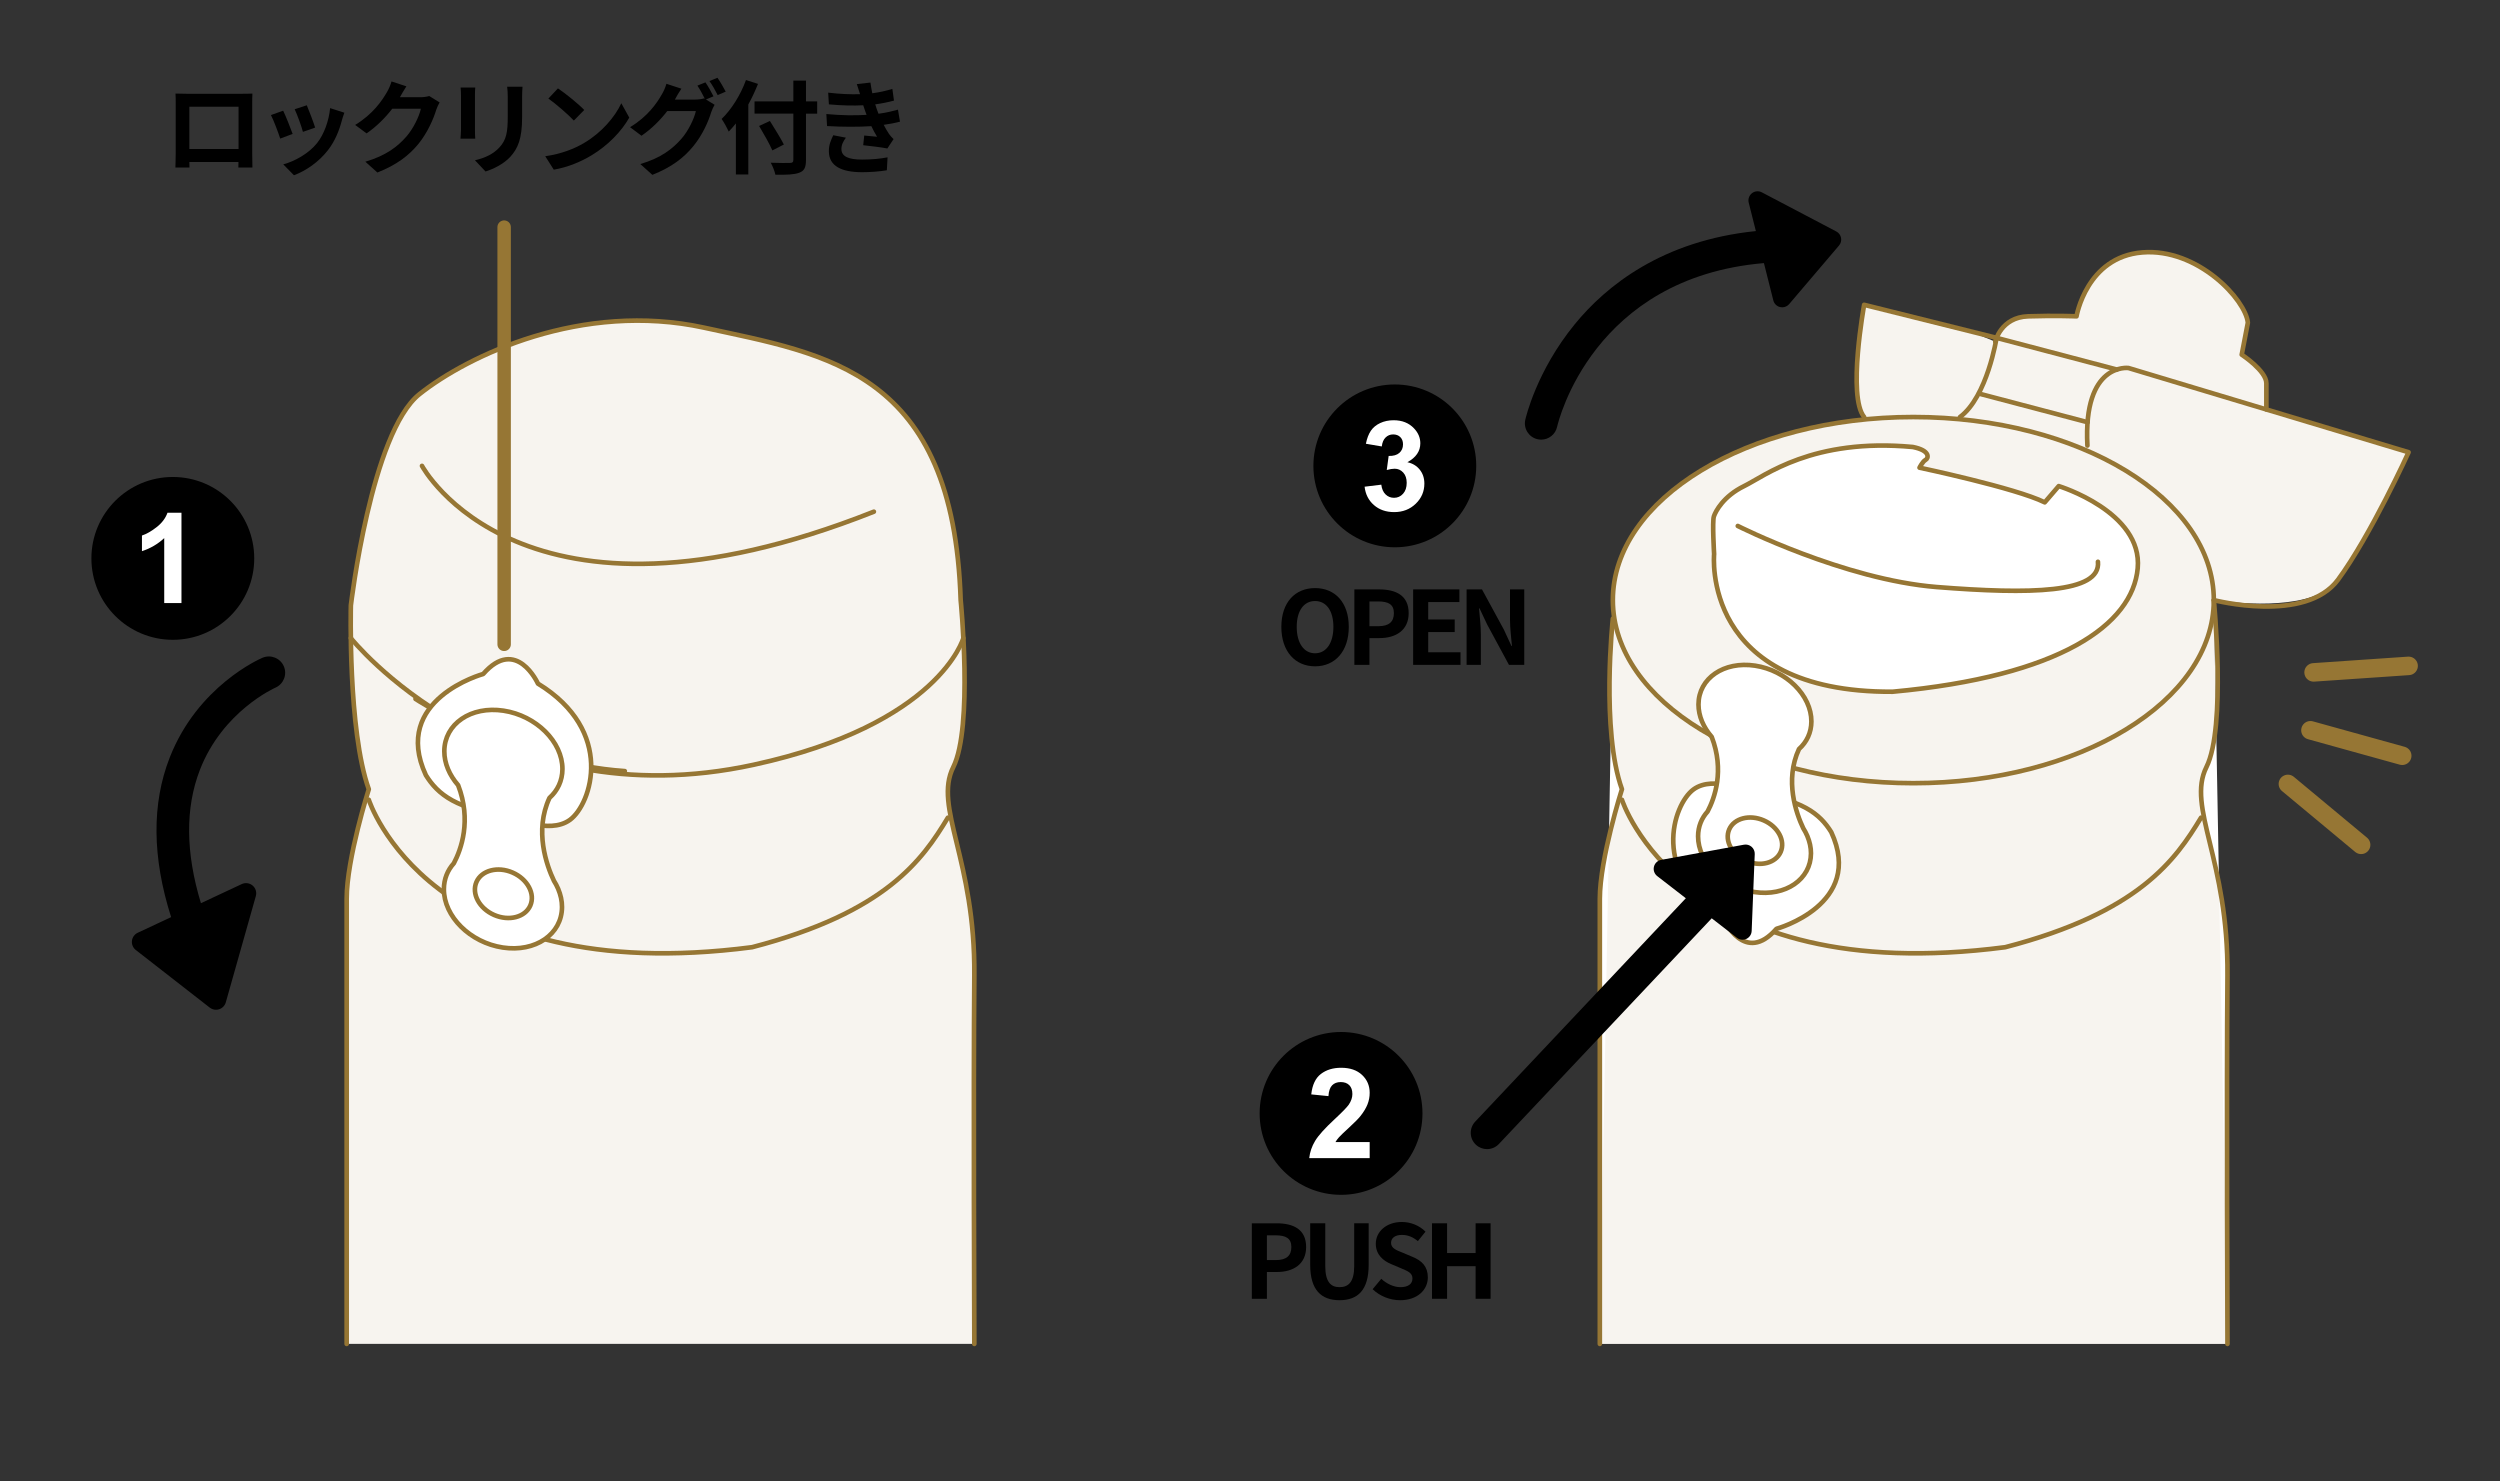 <?xml version="1.0" encoding="UTF-8"?>
<svg id="_レイヤー_2" data-name="レイヤー 2" xmlns="http://www.w3.org/2000/svg" viewBox="0 0 540 320">
  <rect x="0" y="0" width="540" height="320" fill="#333333" stroke="none"/>
  <defs>
    <style>
      .cls-1 {
        stroke-width: 2.903px;
      }

      .cls-1, .cls-2, .cls-3, .cls-4, .cls-5 {
        stroke: #967634;
        stroke-linecap: round;
        stroke-linejoin: round;
      }

      .cls-1, .cls-4, .cls-5, .cls-6 {
        fill: none;
      }

      .cls-2, .cls-7 {
        fill: #fff;
      }

      .cls-8, .cls-9, .cls-6, .cls-7 {
        stroke-width: 0px;
      }

      .cls-8, .cls-3 {
        fill: #f7f4ef;
      }

      .cls-5 {
        stroke-width: 4px;
      }
    </style>
  </defs>
  <g id="_レイアウト" data-name="レイアウト">
    <g>
      <path class="cls-8" d="m489.534,88.447v-5.659c0-2.692-5.323-6.18-5.323-6.18l1.326-6.9c-.449-4.929-10.789-16.166-22.815-15.182-12.026.986-14.195,13.801-14.195,13.801,0,0-4.534-.196-10.449,0-5.915.198-7.098,5.475-7.098,5.475l-4.438-1.819-23.884-6.141s-3.64,19.816,0,24.238l.213.514c-30.895,3.034-54.495,19.35-54.495,39.03,0,1.275.108,2.535.302,3.779l-.302.225s-2.584,24.111,1.965,36.848c0,0-1.227,3.861-2.437,8.789l-2.34,14.867v96.149h135.57s-.228-54.521,0-79.542c.158-17.42-4.193-28.216-5.4-36.09l1.908-11.921c.476-1.838.804-4.021,1.021-6.378l-.479-26.725c6.287.895,21.936,2.221,26.833-4.414,7.051-9.554,15.24-27.523,15.24-27.523l-30.723-9.24Z"/>
      <ellipse class="cls-4" cx="413.28" cy="129.624" rx="64.904" ry="39.544"/>
      <path class="cls-2" d="m444.687,104.996s18.159,5.556,17.06,17.742c-1.099,12.186-16.772,23.343-52.939,26.674-41.517.244-38.558-29.729-38.558-29.729,0,0-.427-7.041-.046-8.159.381-1.118,2.058-4.339,6.528-6.528,4.471-2.189,14.753-10.459,36.435-8.448,3.912.782,3.383,2.459,2.753,2.794s-1.301,1.676-1.301,1.676c0,0,20.676,4.359,27.047,7.488l3.021-3.511Z"/>
      <path class="cls-4" d="m402.658,90.081c-3.639-4.422,0-24.239,0-24.239l28.6,7.133s-1.986,12.683-7.9,17.105"/>
      <path class="cls-4" d="m450.88,96.235c-.947-18.044,8.871-16.745,8.871-16.745l60.506,18.197s-8.189,17.97-15.24,27.523c-7.051,9.554-26.833,4.414-26.833,4.414"/>
      <path class="cls-4" d="m430.98,73.803s1.183-5.278,7.097-5.476c5.915-.197,10.449,0,10.449,0,0,0,2.169-12.815,14.195-13.801,12.026-.986,22.367,10.252,22.815,15.181l-1.326,6.9s5.323,3.488,5.323,6.18v5.659"/>
      <path class="cls-2" d="m348.375,133.627s-2.584,24.111,1.965,36.849c0,0-4.777,15.013-4.777,23.656v96.148"/>
      <path class="cls-2" d="m478.184,129.624s2.722,27.432-1.6,36.075c-4.322,8.644,4.777,20.017,4.549,45.038-.227,25.021,0,79.543,0,79.543"/>
      <path class="cls-4" d="m350.34,172.751s12.966,40.944,82.798,31.845c28.888-7.506,36.792-18.88,42.28-27.978"/>
      <path class="cls-4" d="m375.362,113.61s22.974,11.601,42.991,13.193c20.017,1.592,35.485,1.365,34.802-5.459"/>
      <path class="cls-3" d="m74.883,290.281v-96.148c0-8.644,4.777-23.656,4.777-23.656-4.549-12.738-3.872-39.717-3.872-39.717,0,0,4.399-37.335,14.828-45.632,10.429-8.297,35.031-20.124,61.505-14.344,26.474,5.78,53.806,9.215,55.383,58.841,0,0,2.722,27.432-1.6,36.075-4.322,8.644,4.777,20.017,4.549,45.038-.227,25.021,0,79.543,0,79.543"/>
      <path class="cls-4" d="m79.66,172.751s12.966,40.944,82.798,31.845c28.888-7.506,36.792-18.88,42.28-27.978"/>
      <line class="cls-2" x1="431.257" y1="72.976" x2="457.249" y2="79.826"/>
      <line class="cls-2" x1="427.877" y1="85.127" x2="450.914" y2="91.199"/>
      <g>
        <line class="cls-5" x1="499.735" y1="145.235" x2="520.257" y2="143.831"/>
        <line class="cls-5" x1="499.056" y1="157.74" x2="518.878" y2="163.241"/>
        <line class="cls-5" x1="494.186" y1="169.329" x2="510.002" y2="182.482"/>
      </g>
      <path class="cls-4" d="m91.15,100.63s21.393,40.112,97.606,9.894"/>
      <path class="cls-4" d="m75.775,137.824s31.42,39.465,87.042,27.359c40.109-8.73,45.272-27.359,45.272-27.359"/>
      <path class="cls-4" d="m89.751,150.974s21.418,14.005,45.205,15.583"/>
      <g>
        <path class="cls-9" d="m276.771,135.411c0-5.303,2.97-8.384,7.283-8.384,4.312,0,7.282,3.103,7.282,8.384,0,5.28-2.97,8.515-7.282,8.515-4.313,0-7.283-3.234-7.283-8.515Zm11.243,0c0-3.499-1.54-5.589-3.96-5.589-2.421,0-3.961,2.09-3.961,5.589,0,3.477,1.54,5.698,3.961,5.698,2.42,0,3.96-2.222,3.96-5.698Z"/>
        <path class="cls-9" d="m292.544,127.313h5.347c3.609,0,6.381,1.276,6.381,5.127,0,3.719-2.794,5.391-6.292,5.391h-2.179v5.787h-3.257v-16.305Zm5.215,7.943c2.244,0,3.322-.946,3.322-2.816,0-1.893-1.188-2.53-3.432-2.53h-1.849v5.347h1.958Z"/>
        <path class="cls-9" d="m305.238,127.313h9.99v2.729h-6.733v3.763h5.721v2.729h-5.721v4.356h6.975v2.729h-10.231v-16.305Z"/>
        <path class="cls-9" d="m316.788,127.313h3.323l4.73,8.691,1.628,3.521h.11c-.154-1.694-.418-3.851-.418-5.698v-6.514h3.08v16.305h-3.301l-4.708-8.713-1.65-3.499h-.11c.154,1.761.396,3.807.396,5.677v6.535h-3.081v-16.305Z"/>
      </g>
      <g>
        <path class="cls-9" d="m270.396,264.233h5.347c3.609,0,6.382,1.276,6.382,5.127,0,3.719-2.795,5.391-6.293,5.391h-2.179v5.787h-3.257v-16.305Zm5.215,7.943c2.244,0,3.322-.946,3.322-2.816,0-1.893-1.188-2.53-3.432-2.53h-1.849v5.347h1.958Z"/>
        <path class="cls-9" d="m283.002,273.21v-8.978h3.257v9.264c0,3.389,1.188,4.532,3.08,4.532,1.937,0,3.169-1.144,3.169-4.532v-9.264h3.124v8.978c0,5.413-2.311,7.635-6.293,7.635-3.96,0-6.337-2.222-6.337-7.635Z"/>
        <path class="cls-9" d="m296.488,278.469l1.87-2.244c1.167,1.078,2.707,1.804,4.137,1.804,1.694,0,2.597-.726,2.597-1.87,0-1.21-.99-1.584-2.442-2.2l-2.179-.924c-1.649-.683-3.3-2.003-3.3-4.379,0-2.662,2.332-4.709,5.633-4.709,1.892,0,3.784.749,5.104,2.091l-1.65,2.046c-1.034-.857-2.112-1.342-3.454-1.342-1.431,0-2.333.638-2.333,1.716,0,1.166,1.145,1.585,2.531,2.135l2.134.902c1.98.813,3.278,2.068,3.278,4.422,0,2.663-2.222,4.929-5.984,4.929-2.179,0-4.356-.857-5.941-2.376Z"/>
        <path class="cls-9" d="m309.313,264.233h3.257v6.425h6.161v-6.425h3.234v16.305h-3.234v-7.041h-6.161v7.041h-3.257v-16.305Z"/>
      </g>
      <g>
        <circle class="cls-9" cx="37.329" cy="120.613" r="17.586"/>
        <path class="cls-7" d="m39.198,130.267h-3.725v-14.037c-1.361,1.272-2.965,2.214-4.812,2.823v-3.38c.972-.318,2.028-.921,3.168-1.81,1.14-.888,1.922-1.924,2.346-3.108h3.022v19.512Z"/>
      </g>
      <g>
        <circle class="cls-9" cx="301.281" cy="100.63" r="17.586"/>
        <path class="cls-7" d="m294.754,105.128l3.605-.438c.115.919.424,1.622.928,2.107.504.486,1.113.729,1.829.729.77,0,1.416-.292,1.942-.875.525-.583.788-1.37.788-2.359,0-.937-.252-1.679-.755-2.227-.504-.548-1.118-.822-1.843-.822-.478,0-1.047.093-1.71.278l.411-3.035c1.007.026,1.776-.192,2.307-.656.529-.464.795-1.08.795-1.849,0-.654-.194-1.176-.583-1.564-.39-.389-.906-.583-1.551-.583-.637,0-1.18.221-1.631.662-.45.442-.725,1.087-.821,1.936l-3.434-.583c.238-1.176.599-2.114,1.08-2.817.481-.702,1.153-1.254,2.016-1.656.861-.402,1.826-.604,2.896-.604,1.829,0,3.296.583,4.401,1.75.909.954,1.365,2.032,1.365,3.234,0,1.705-.933,3.066-2.797,4.082,1.113.239,2.003.773,2.671,1.604.667.83,1,1.833,1,3.009,0,1.705-.623,3.159-1.868,4.36-1.246,1.202-2.797,1.803-4.653,1.803-1.758,0-3.216-.506-4.374-1.518-1.157-1.012-1.829-2.335-2.015-3.97Z"/>
      </g>
      <g>
        <circle class="cls-9" cx="289.668" cy="240.497" r="17.586"/>
        <path class="cls-7" d="m295.852,246.69v3.46h-13.057c.142-1.308.565-2.547,1.272-3.718s2.104-2.725,4.188-4.659c1.68-1.564,2.709-2.625,3.089-3.182.513-.769.769-1.528.769-2.279,0-.831-.223-1.47-.669-1.916s-1.062-.669-1.85-.669c-.777,0-1.396.234-1.855.702-.46.469-.725,1.246-.795,2.333l-3.712-.371c.221-2.05.915-3.521,2.081-4.414,1.167-.893,2.625-1.339,4.374-1.339,1.918,0,3.425.518,4.521,1.551,1.096,1.034,1.644,2.32,1.644,3.857,0,.875-.157,1.708-.471,2.499s-.811,1.619-1.491,2.485c-.45.574-1.264,1.4-2.438,2.479-1.176,1.078-1.92,1.794-2.234,2.147-.313.354-.567.698-.762,1.033h7.396Z"/>
      </g>
      <g>
        <path class="cls-9" d="m40.241,20.254h12.102c.551,0,1.387,0,2.179-.044-.044.66-.044,1.475-.044,2.135v10.781c0,.858.044,2.971.044,3.059h-3.036c0-.044.021-.55.021-1.188h-10.605c.022.616.022,1.122.022,1.188h-3.037c0-.11.066-2.024.066-3.08v-10.76c0-.616,0-1.519-.044-2.135.902.022,1.738.044,2.332.044Zm.66,11.926h10.628v-9.131h-10.628v9.131Z"/>
        <path class="cls-9" d="m63.209,28.924l-2.684,1.012c-.374-1.188-1.475-4.114-2.003-5.083l2.641-.945c.55,1.122,1.606,3.784,2.046,5.017Zm10.65-2.971c-.572,2.223-1.497,4.511-2.993,6.447-2.046,2.64-4.796,4.488-7.371,5.456l-2.31-2.354c2.42-.639,5.479-2.311,7.305-4.599,1.496-1.871,2.553-4.797,2.816-7.548l3.08.99c-.264.704-.396,1.166-.527,1.606Zm-5.787,1.606l-2.641.924c-.264-1.078-1.232-3.74-1.782-4.885l2.618-.858c.418.946,1.496,3.807,1.805,4.819Z"/>
        <path class="cls-9" d="m86.442,20.893c-.022.044-.044.065-.066.109h4.423c.683,0,1.408-.109,1.914-.264l2.245,1.387c-.242.418-.551,1.034-.727,1.584-.594,1.958-1.849,4.885-3.828,7.349-2.091,2.553-4.753,4.577-8.89,6.205l-2.597-2.332c4.511-1.343,6.953-3.257,8.867-5.435,1.497-1.717,2.772-4.357,3.125-6.008h-6.183c-1.475,1.915-3.389,3.851-5.545,5.325l-2.465-1.826c3.851-2.354,5.765-5.192,6.865-7.085.33-.55.792-1.562.99-2.311l3.212,1.057c-.506.77-1.078,1.76-1.342,2.244Z"/>
        <path class="cls-9" d="m102.59,20.607v7.437c0,.551.021,1.408.065,1.915h-3.19c.022-.418.11-1.276.11-1.937v-7.415c0-.418-.022-1.188-.088-1.694h3.168c-.044.506-.065.99-.065,1.694Zm10.187.33v4.356c0,4.73-.924,6.777-2.552,8.581-1.452,1.585-3.74,2.663-5.347,3.169l-2.288-2.421c2.178-.506,3.96-1.342,5.28-2.772,1.519-1.649,1.805-3.3,1.805-6.732v-4.181c0-.88-.044-1.584-.133-2.2h3.323c-.044.616-.089,1.32-.089,2.2Z"/>
        <path class="cls-9" d="m126.196,30.86c3.763-2.222,6.623-5.588,8.009-8.559l1.717,3.103c-1.672,2.97-4.599,6.007-8.142,8.141-2.222,1.343-5.061,2.574-8.163,3.103l-1.848-2.904c3.432-.484,6.293-1.606,8.427-2.883Zm0-7.106l-2.244,2.288c-1.145-1.232-3.895-3.631-5.501-4.753l2.068-2.2c1.54,1.034,4.4,3.322,5.677,4.665Z"/>
        <path class="cls-9" d="m154.115,20.805l-1.629.682,1.871,1.145c-.242.418-.551,1.034-.727,1.584-.594,1.958-1.848,4.885-3.851,7.327-2.09,2.574-4.73,4.576-8.867,6.227l-2.597-2.332c4.489-1.342,6.932-3.257,8.867-5.457,1.497-1.694,2.772-4.356,3.125-5.984h-6.183c-1.475,1.914-3.389,3.851-5.567,5.324l-2.464-1.848c3.851-2.333,5.786-5.193,6.864-7.085.33-.528.793-1.541.99-2.289l3.234,1.057c-.527.77-1.1,1.76-1.342,2.244-.021.044-.044.066-.066.11h4.401c.682,0,1.43-.11,1.914-.265l.154.088c-.44-.88-1.057-2.046-1.606-2.838l1.738-.704c.55.792,1.342,2.2,1.738,3.015Zm2.641-1.013l-1.738.748c-.463-.924-1.167-2.2-1.782-3.036l1.738-.704c.571.814,1.386,2.223,1.782,2.992Z"/>
        <path class="cls-9" d="m163.728,18.121c-.595,1.474-1.276,2.971-2.091,4.444v15.116h-2.685v-11.023c-.506.638-1.034,1.232-1.54,1.761-.286-.639-1.078-2.091-1.54-2.729,2.09-2.003,4.093-5.171,5.259-8.405l2.597.836Zm12.783,6.425h-2.42v9.989c0,1.694-.396,2.377-1.452,2.772-1.078.418-2.729.462-5.149.44-.153-.748-.615-1.914-1.012-2.597,1.694.066,3.631.066,4.137.044.55,0,.748-.176.748-.66v-9.989h-8.384v-2.641h8.384v-4.488h2.729v4.488h2.42v2.641Zm-9.682,7.943c-.571-1.343-1.87-3.608-2.86-5.281l2.333-1.078c.99,1.606,2.354,3.763,3.014,5.083l-2.486,1.276Z"/>
        <path class="cls-9" d="m187.18,24.809c-.109-.264-.197-.527-.285-.77-.177-.506-.309-.925-.44-1.299-2.068.11-4.643.066-7.415-.197l-.154-2.53c2.618.308,4.863.396,6.887.33-.22-.704-.439-1.408-.704-2.179l2.949-.33c.109.792.241,1.562.396,2.311,1.519-.198,2.927-.506,4.335-.946l.352,2.53c-1.21.33-2.596.616-4.048.814.109.352.22.704.33,1.034.109.308.241.638.374.99,1.804-.221,3.124-.595,4.202-.881l.44,2.597c-1.013.264-2.2.506-3.521.682.374.704.748,1.387,1.144,1.959.286.418.595.748.99,1.122l-1.342,2.024c-1.232-.242-3.608-.528-5.215-.704l.22-2.091c.924.088,2.112.198,2.772.265-.462-.771-.88-1.541-1.232-2.289-2.706.177-6.249.177-9.571-.021l-.153-2.597c3.278.309,6.248.33,8.69.176Zm-5.435,7.371c0,1.629,1.54,2.289,4.444,2.289,2.091,0,3.961-.177,5.523-.484l-.154,2.794c-1.54.265-3.542.418-5.347.418-4.4,0-7.129-1.298-7.173-4.444-.044-1.408.439-2.486.946-3.542l2.729.527c-.528.727-.969,1.497-.969,2.442Z"/>
      </g>
      <g>
        <path class="cls-2" d="m378.036,171.272s-7.85-3.996-12.256-.746c-4.406,3.25-9.398,18.317,6.631,28.11,0,0,4.444,9.847,11.306,1.984,0,0,19.093-5.231,11.83-20.888-2.435-3.921-6.255-7.144-17.51-8.46Z"/>
        <path class="cls-2" d="m368.835,175.293c-1.287,1.422-2.043,3.247-2.05,5.332-.018,5.64,5.427,11.037,12.16,12.056,6.734,1.019,12.207-2.725,12.224-8.365.004-1.27-.282-2.525-.784-3.722l.01.002s-.021-.035-.03-.051c-.239-.563-.528-1.112-.864-1.643-1.504-3.174-4.083-10.313-.919-17.11,1.664-1.494,2.669-3.548,2.676-5.95.018-5.64-5.427-11.037-12.16-12.056-6.734-1.019-12.207,2.725-12.224,8.365-.008,2.506,1.067,4.962,2.851,7.01,2.814,7.264.627,13.257-.89,16.133Z"/>
        <ellipse class="cls-2" cx="379.067" cy="181.581" rx="4.772" ry="6.068" transform="translate(60.771 456.084) rotate(-66.37)"/>
      </g>
      <g>
        <path class="cls-2" d="m110.311,176.289s8.214,4.181,12.823.781c4.61-3.4,9.833-19.165-6.938-29.411,0,0-4.649-10.303-11.829-2.076,0,0-19.976,5.473-12.377,21.855,2.548,4.103,6.545,7.475,18.321,8.852Z"/>
        <path class="cls-2" d="m98.024,186.475c-1.346,1.488-2.138,3.398-2.145,5.579-.018,5.901,5.678,11.548,12.723,12.614,7.045,1.067,12.772-2.851,12.79-8.752.004-1.329-.295-2.642-.821-3.894l.011.002s-.022-.037-.032-.053c-.25-.589-.552-1.163-.904-1.719-1.574-3.32-4.272-10.79-.962-17.902,1.741-1.563,2.792-3.712,2.8-6.226.018-5.901-5.678-11.548-12.723-12.614-7.045-1.067-12.771,2.851-12.79,8.752-.008,2.622,1.117,5.192,2.983,7.335,2.944,7.6.656,13.871-.931,16.879Z"/>
        <ellipse class="cls-2" cx="108.729" cy="193.055" rx="4.993" ry="6.348" transform="translate(-111.72 215.286) rotate(-66.37)"/>
      </g>
      <line class="cls-1" x1="108.895" y1="139.176" x2="108.895" y2="49.057"/>
      <g>
        <path class="cls-9" d="m397.668,51.373c-.113-.589-.489-1.094-1.02-1.373l-16.091-8.457c-.688-.362-1.527-.285-2.141.196-.611.481-.884,1.278-.693,2.034l1.545,6.138c-20.204,2.062-32.329,11.811-39.128,20.133-8.271,10.124-10.586,20.214-10.681,20.639-.421,1.894.771,3.768,2.663,4.193.26.059.52.087.774.087,1.607,0,3.06-1.11,3.432-2.742.315-1.38,7.809-32.237,44.681-35.392l2.029,8.06c.181.717.746,1.272,1.466,1.44.149.035.3.052.449.052.571,0,1.124-.248,1.504-.694l10.775-12.659c.389-.457.549-1.065.435-1.655Z"/>
        <path class="cls-9" d="m56.699,142.075c-.568.242-13.993,6.097-20.037,21.549-3.919,10.02-3.804,21.584.302,34.474l-7.213,3.375c-.692.324-1.167.985-1.253,1.746s.23,1.511.834,1.981l15.973,12.443c.392.305.868.464,1.352.464.229,0,.461-.036.686-.109.695-.228,1.231-.787,1.431-1.491l6.488-22.953c.234-.829-.036-1.718-.692-2.274-.656-.558-1.577-.682-2.356-.316l-8.811,4.123c-3.32-10.901-3.411-20.557-.226-28.788,4.912-12.694,16.176-17.7,16.289-17.75,1.781-.764,2.609-2.825,1.851-4.61-.761-1.787-2.827-2.624-4.615-1.862Z"/>
        <path class="cls-9" d="m376.694,182.454l-17.88,3.279c-.766.141-1.378.719-1.562,1.476-.184.757.094,1.551.71,2.028l6.178,4.784-45.501,48.255c-1.333,1.414-1.268,3.641.146,4.975.68.641,1.547.959,2.413.959.936,0,1.869-.371,2.562-1.105l45.971-48.753,5.448,4.218c.353.272.779.413,1.209.413.283,0,.568-.061.834-.185.67-.312,1.109-.973,1.139-1.711l.663-16.611c.024-.6-.226-1.178-.679-1.57-.453-.394-1.055-.559-1.65-.451Z"/>
      </g>
      <rect class="cls-6" width="540" height="320"/>
    </g>
  </g>
</svg>